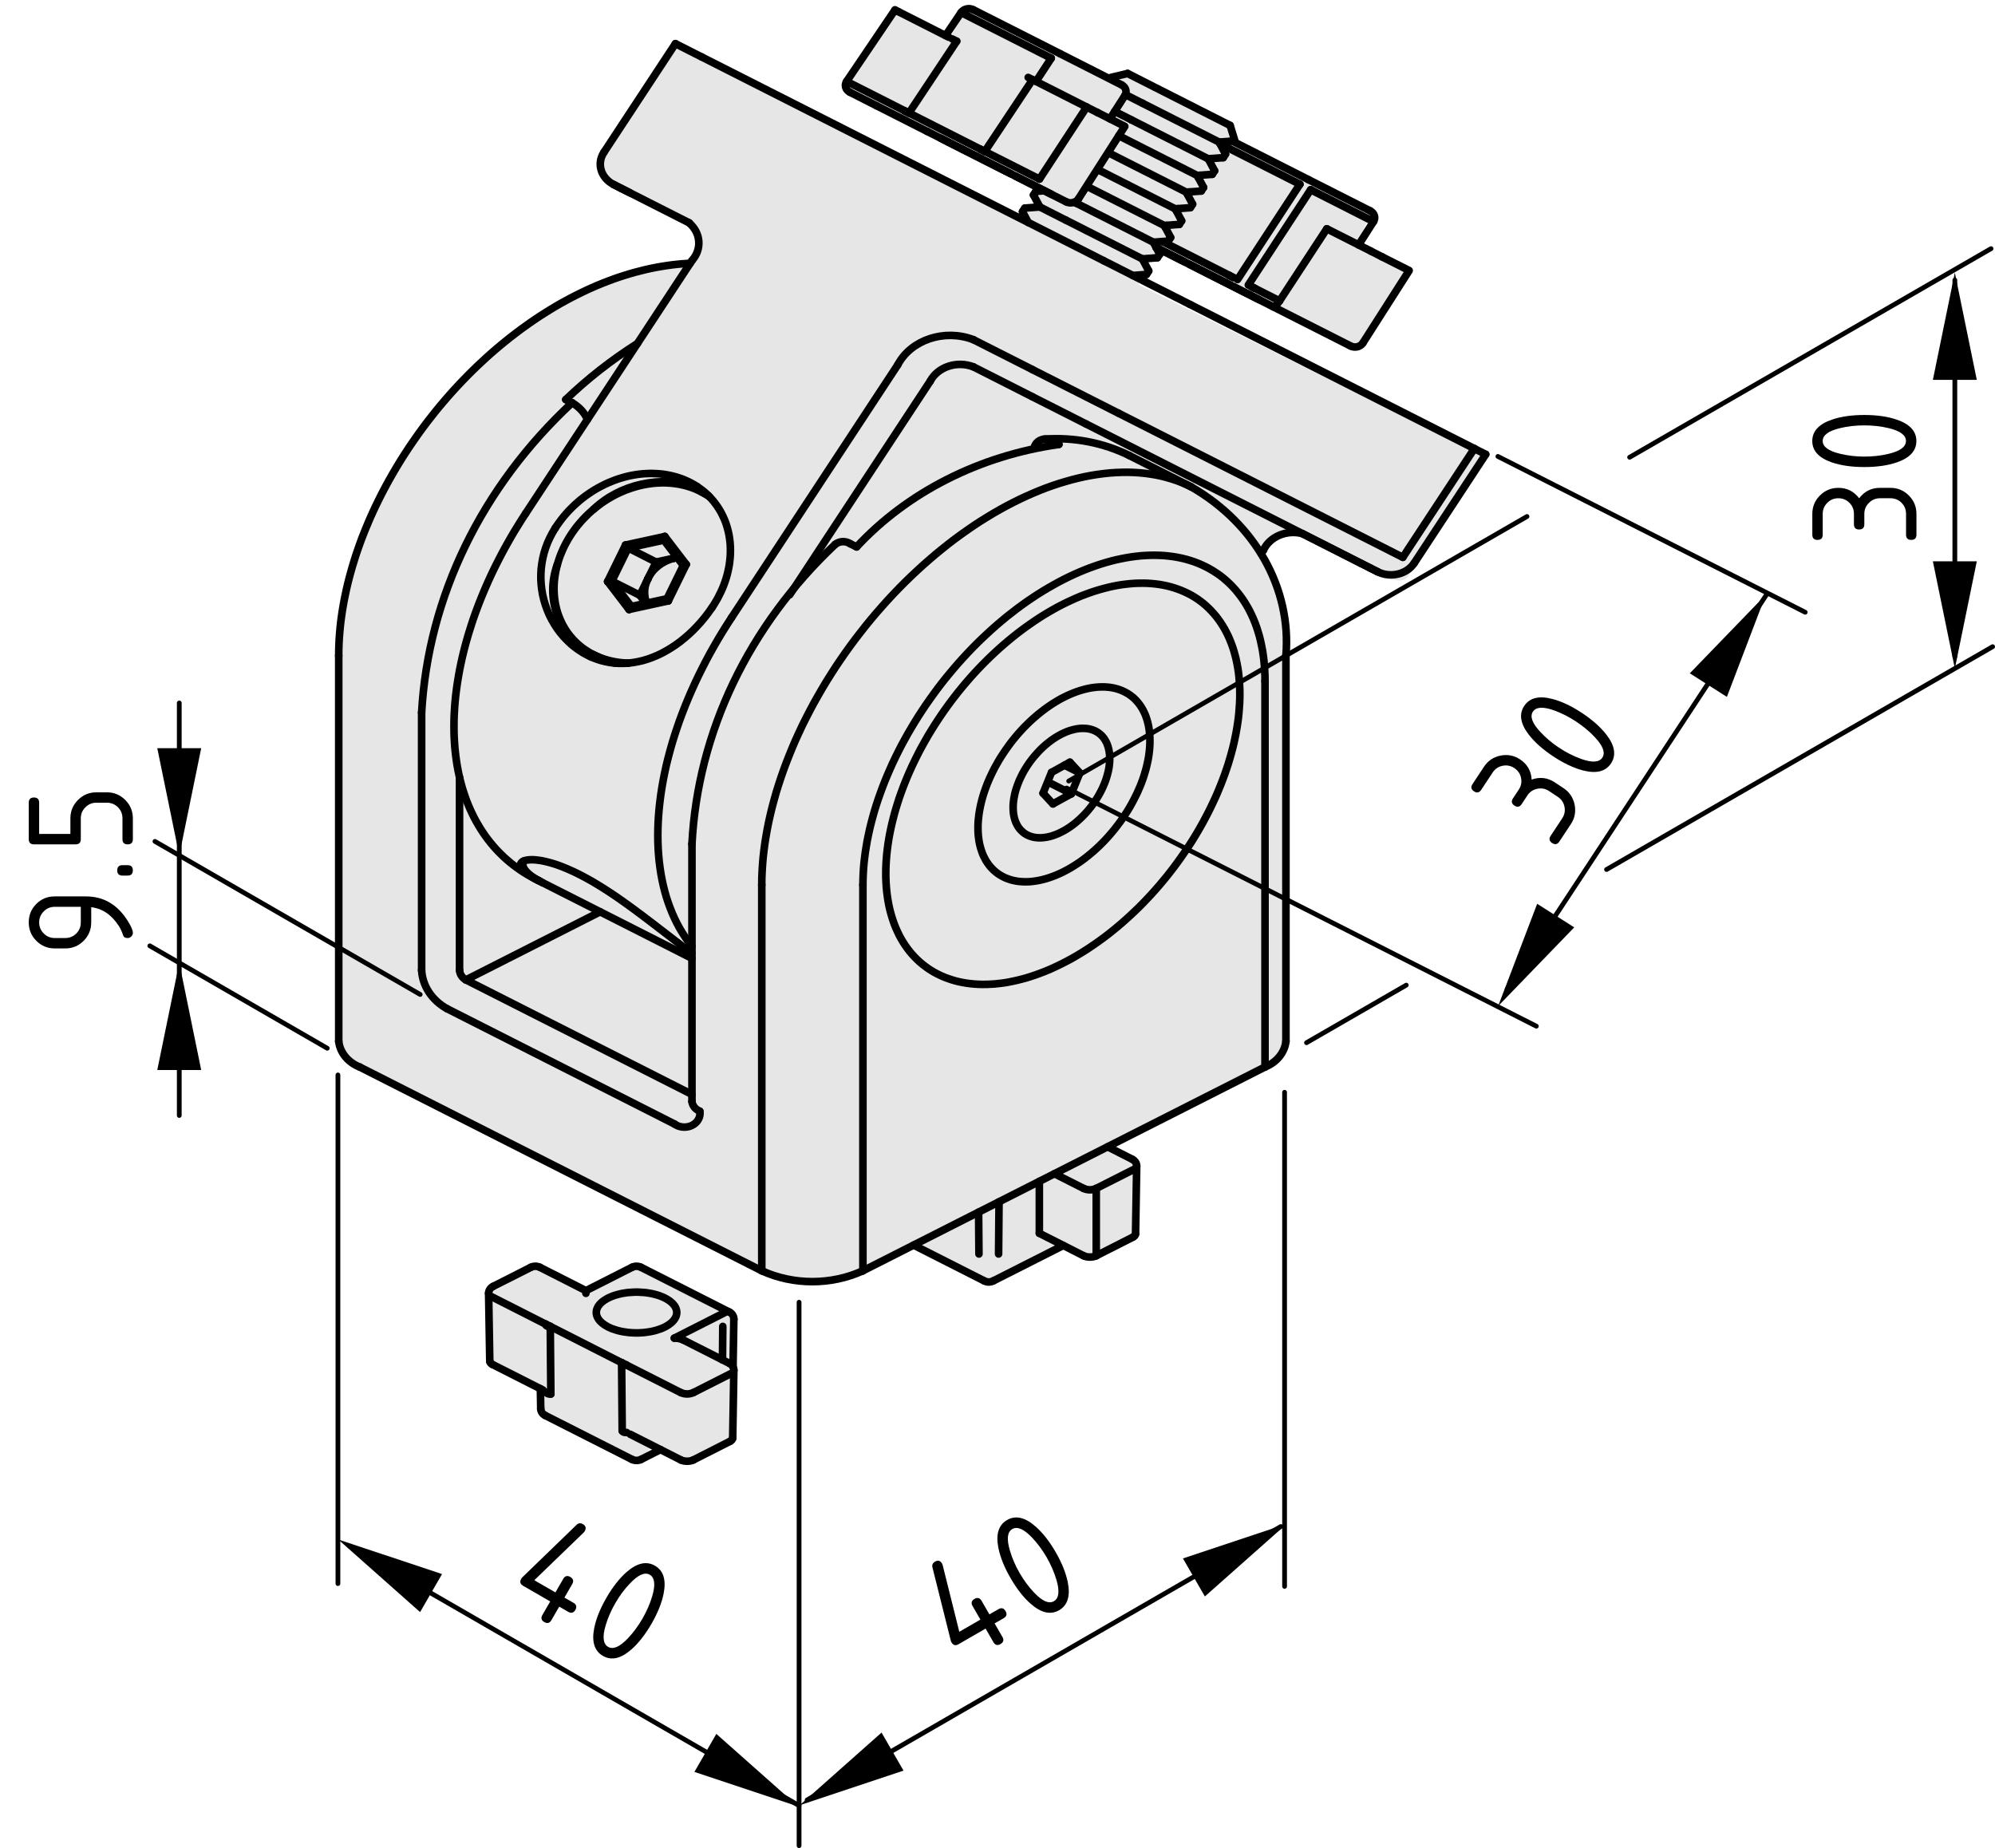 <?xml version="1.0" encoding="utf-8"?>
<!-- Generator: Adobe Illustrator 24.0.2, SVG Export Plug-In . SVG Version: 6.00 Build 0)  -->
<svg version="1.1" xmlns="http://www.w3.org/2000/svg" xmlns:xlink="http://www.w3.org/1999/xlink" x="0px" y="0px"
	 viewBox="0 0 104.976 97.252" style="enable-background:new 0 0 104.976 97.252;" xml:space="preserve">
<style type="text/css">
	.st0{fill-rule:evenodd;clip-rule:evenodd;fill:#E6E6E6;}
	.st1{fill:none;stroke:#000000;stroke-width:0.4;stroke-linecap:round;stroke-linejoin:round;stroke-miterlimit:500;}
	.st2{fill:none;stroke:#000000;stroke-width:0.25;stroke-linecap:round;stroke-linejoin:round;}
	.st3{fill:none;stroke:#000000;stroke-width:0.25;stroke-linecap:round;stroke-linejoin:round;stroke-miterlimit:500;}
</style>
<g id="Grauhinterlegung">
	<path class="st0" d="M36.706,12.318c-0.667-1-2.556-1.667-2.556-1.667l-2-0.889
		c0,0,0.001-0.111-0.444-0.667c-0.444-0.555,0.111-1.111,0.111-1.111l3.666-5.555
		l17.776,8.999l0.778-0.444l0.445-0.223l0.109-0.888L44.372,4.429L47.151,0.542
		l2.888,1.333l0.778-1.333l7.775,3.666l1-0.445l5.223,2.889l0.109,0.889
		l7.224,3.666l-0.778,1.667l2.554,1.444l-2.554,4l-10.221-5.222l-0.333,0.556
		l-0.558,0.11v0.667l-0.333,0.223v0.333l18.11,8.999l-3.778,5.666
		c0,0,0.111,1-0.776,0.889c-0.891-0.112-1.333-0.556-1.333-0.556l-4.224-2.11
		c0,0-0.555-0.111-1,0.444c-0.442,0.556-0.666,1-0.666,1s0.778,0.778,0.999,2
		c0.225,1.223,0.445,3.444,0.445,3.444L67.62,54.342c0,0,0.333,0.945-0.112,1.279
		c-0.442,0.333-0.999,0.721-0.999,0.721l-8.166,4.083l1.556,0.889L59.891,65.026
		l-2.383,1.203l-1.721-0.637l-3.861,2l-3.833-2.057l-2.472,1.25
		c0,0-1.751,0.693-3.056,0.666c-1.561-0.031-2.666-0.609-2.666-0.609
		L18.68,56.064c0,0-0.639-0.194-0.749-0.861
		c-0.112-0.667-0.112-2.445-0.112-2.445V42.538l-0.042-8.749
		c0,0,0.667-4.542,1.417-5.916c0.75-1.375,3.042-6.527,6.916-9.499
		c3.176-2.436,7.291-4.167,8.583-4.25c1.292-0.083,1.667-0.167,1.667-0.167
		s0.458-0.458,0.458-0.917S36.706,12.318,36.706,12.318z"/>
	<polygon class="st0" points="33.567,66.62 38.511,69.173 38.566,75.673 36.122,76.895 
		34.512,76.007 33.512,76.839 28.456,74.395 28.401,73.229 25.734,71.563 
		25.679,68.12 28.123,66.729 30.79,67.897 	"/>
</g>
<g id="Ebene_1">
	<line class="st1" x1="31.217" y1="34.445" x2="31.454" y2="34.565"/>
	<line class="st1" x1="37.099" y1="25.98" x2="36.865" y2="25.861"/>
	<line class="st1" x1="28.18" y1="46.26" x2="28.319" y2="46.33"/>
	<polyline class="st1" points="27.662,27.016 27.568,27.16 27.391,27.436 27.219,27.714 
		27.049,27.992 26.884,28.272 26.724,28.554 26.566,28.836 26.413,29.121 
		26.265,29.405 26.119,29.692 25.977,29.978 25.841,30.265 25.708,30.554 
		25.58,30.843 25.456,31.133 25.336,31.423 25.22,31.712 25.11,32.002 
		25.003,32.293 24.901,32.583 24.805,32.873 24.714,33.162 24.625,33.451 
		24.542,33.742 24.464,34.031 24.391,34.317 24.322,34.604 24.259,34.891 
		24.2,35.176 24.146,35.462 24.098,35.744 24.054,36.027 24.015,36.307 
		23.981,36.587 23.952,36.863 23.929,37.14 23.912,37.415 23.897,37.686 
		23.89,37.958 23.888,38.226 23.89,38.492 23.897,38.757 23.912,39.019 
		23.929,39.278 23.954,39.535 23.983,39.791 24.017,40.041 24.056,40.291 
		24.102,40.537 24.151,40.779 24.207,41.018 24.268,41.254 24.333,41.486 
		24.405,41.714 24.481,41.94 24.563,42.163 24.65,42.381 24.742,42.594 
		24.839,42.802 24.94,43.009 25.047,43.21 25.161,43.407 25.277,43.599 
		25.398,43.788 25.524,43.97 25.654,44.148 25.79,44.323 25.93,44.491 
		26.073,44.655 26.222,44.814 26.375,44.967 26.531,45.118 26.692,45.26 
		26.856,45.4 27.026,45.533 27.198,45.662 27.373,45.786 27.553,45.904 
		27.738,46.018 27.924,46.125 28.115,46.228 28.182,46.26 	"/>
	<line class="st1" x1="36.413" y1="13.709" x2="27.662" y2="27.016"/>
	<path class="st1" d="M36.413,13.709c0.537-0.603,0.466-1.465-0.165-1.991"/>
	<path class="st1" d="M31.775,8.02c-0.388,0.591-0.157,1.348,0.516,1.691"/>
	<line class="st1" x1="35.541" y1="2.297" x2="31.775" y2="8.02"/>
	<path class="st1" d="M72.488,30.088c0.679,0.339,1.536,0.137,1.926-0.455"/>
	<line class="st1" x1="74.414" y1="29.634" x2="78.177" y2="23.91"/>
	<path class="st1" d="M68.53,28.081c-0.836-0.217-1.723,0.162-2.048,0.871"/>
	<line class="st1" x1="66.362" y1="29.137" x2="66.482" y2="28.952"/>
	<path class="st1" d="M59.812,61.368c0.003-0.15-0.086-0.289-0.234-0.363"/>
	<line class="st1" x1="59.752" y1="64.938" x2="59.812" y2="61.368"/>
	<line class="st1" x1="59.578" y1="61.005" x2="58.284" y2="60.348"/>
	<path class="st1" d="M51.794,67.407c0.145,0.076,0.324,0.076,0.47,0"/>
	<line class="st1" x1="52.264" y1="67.407" x2="55.949" y2="65.542"/>
	<line class="st1" x1="48.074" y1="65.522" x2="51.794" y2="67.407"/>
	<path class="st1" d="M38.615,72.11c0.003-0.148-0.087-0.289-0.234-0.365"/>
	<line class="st1" x1="38.554" y1="75.682" x2="38.615" y2="72.11"/>
	<line class="st1" x1="38.38" y1="71.745" x2="35.955" y2="70.516"/>
	<line class="st1" x1="32.709" y1="71.731" x2="32.74" y2="75.29"/>
	<path class="st1" d="M38.615,69.415c0.003-0.152-0.087-0.293-0.234-0.367"/>
	<path class="st1" d="M33.259,76.803c0.146,0.07,0.325,0.07,0.47,0"/>
	<line class="st1" x1="38.572" y1="71.93" x2="38.615" y2="69.415"/>
	<line class="st1" x1="38.38" y1="69.048" x2="33.728" y2="66.69"/>
	<line class="st1" x1="28.688" y1="74.487" x2="33.259" y2="76.803"/>
	<line class="st1" x1="33.728" y1="76.803" x2="34.753" y2="76.284"/>
	<line class="st1" x1="30.831" y1="67.921" x2="28.406" y2="66.69"/>
	<line class="st1" x1="33.259" y1="66.69" x2="30.831" y2="67.921"/>
	<path class="st1" d="M25.946,67.698c-0.146,0.076-0.235,0.215-0.235,0.359"/>
	<line class="st1" x1="25.711" y1="68.065" x2="25.772" y2="71.635"/>
	<line class="st1" x1="27.935" y1="66.69" x2="25.946" y2="67.698"/>
	<line class="st1" x1="28.435" y1="73.081" x2="28.453" y2="74.135"/>
	<path class="st1" d="M33.728,66.69c-0.145-0.072-0.324-0.072-0.47,0"/>
	<path class="st1" d="M28.406,66.69c-0.146-0.072-0.325-0.072-0.471,0"/>
	<path class="st1" d="M28.453,74.135c0.001,0.145,0.091,0.277,0.235,0.352"/>
	<line class="st1" x1="56.748" y1="10.464" x2="59.186" y2="6.651"/>
	<path class="st1" d="M56.101,10.62c0.227,0.115,0.514,0.046,0.644-0.15"/>
	<line class="st1" x1="50.573" y1="0.659" x2="49.755" y2="1.87"/>
	<path class="st1" d="M51.213,0.513c-0.221-0.115-0.508-0.049-0.641,0.146"/>
	<line class="st1" x1="58.406" y1="6.255" x2="59.192" y2="5.027"/>
	<path class="st1" d="M59.192,5.027c0.125-0.198,0.047-0.447-0.174-0.559"/>
	<line class="st1" x1="47.094" y1="0.523" x2="44.551" y2="4.282"/>
	<path class="st1" d="M44.551,4.282c-0.134,0.197-0.059,0.451,0.164,0.565
		c0.002,0.002,0.003,0.002,0.006,0.004"/>
	<line class="st1" x1="71.713" y1="18.051" x2="74.149" y2="14.237"/>
	<path class="st1" d="M71.066,18.207c0.224,0.115,0.512,0.047,0.645-0.151"/>
	<line class="st1" x1="71.489" y1="12.888" x2="72.274" y2="11.659"/>
	<path class="st1" d="M72.274,11.659c0.128-0.197,0.05-0.447-0.174-0.56"/>
	<polyline class="st1" points="27.535,45.322 27.521,45.368 27.512,45.42 27.509,45.471 
		27.514,45.523 27.525,45.574 27.54,45.625 27.564,45.679 27.595,45.735 
		27.633,45.789 27.681,45.846 27.735,45.907 27.798,45.966 27.867,46.026 
		27.941,46.084 28.023,46.143 28.109,46.2 28.203,46.258 28.299,46.315 
		28.37,46.353 	"/>
	<line class="st1" x1="28.545" y1="46.447" x2="36.411" y2="50.432"/>
	<line class="st1" x1="53.804" y1="11.137" x2="54.107" y2="11.708"/>
	<line class="st1" x1="59.612" y1="14.498" x2="60.325" y2="14.441"/>
	<line class="st1" x1="60.325" y1="14.441" x2="60.445" y2="14.256"/>
	<line class="st1" x1="53.927" y1="10.951" x2="53.804" y2="11.137"/>
	<line class="st1" x1="60.445" y1="14.256" x2="60.11" y2="13.625"/>
	<line class="st1" x1="54.717" y1="10.891" x2="53.927" y2="10.951"/>
	<line class="st1" x1="54.382" y1="10.26" x2="54.717" y2="10.891"/>
	<line class="st1" x1="60.11" y1="13.625" x2="60.9" y2="13.563"/>
	<line class="st1" x1="60.9" y1="13.563" x2="61.025" y2="13.377"/>
	<line class="st1" x1="54.505" y1="10.073" x2="54.382" y2="10.26"/>
	<line class="st1" x1="61.025" y1="13.377" x2="60.688" y2="12.747"/>
	<line class="st1" x1="54.955" y1="10.038" x2="54.505" y2="10.073"/>
	<line class="st1" x1="60.688" y1="12.747" x2="61.48" y2="12.686"/>
	<line class="st1" x1="61.48" y1="12.686" x2="61.599" y2="12.499"/>
	<line class="st1" x1="61.599" y1="12.499" x2="61.266" y2="11.868"/>
	<line class="st1" x1="61.266" y1="11.868" x2="62.056" y2="11.808"/>
	<line class="st1" x1="62.056" y1="11.808" x2="62.177" y2="11.622"/>
	<line class="st1" x1="62.177" y1="11.622" x2="61.844" y2="10.99"/>
	<line class="st1" x1="61.844" y1="10.99" x2="62.634" y2="10.93"/>
	<line class="st1" x1="62.634" y1="10.93" x2="62.755" y2="10.744"/>
	<line class="st1" x1="62.755" y1="10.744" x2="62.421" y2="10.113"/>
	<line class="st1" x1="62.421" y1="10.113" x2="63.21" y2="10.053"/>
	<line class="st1" x1="63.21" y1="10.053" x2="63.333" y2="9.865"/>
	<line class="st1" x1="63.333" y1="9.865" x2="62.997" y2="9.235"/>
	<line class="st1" x1="62.997" y1="9.235" x2="63.788" y2="9.173"/>
	<line class="st1" x1="63.788" y1="9.173" x2="63.912" y2="8.987"/>
	<line class="st1" x1="63.912" y1="8.987" x2="63.577" y2="8.356"/>
	<line class="st1" x1="63.577" y1="8.356" x2="64.366" y2="8.297"/>
	<line class="st1" x1="64.366" y1="8.297" x2="64.486" y2="8.11"/>
	<line class="st1" x1="64.486" y1="8.11" x2="64.151" y2="7.478"/>
	<line class="st1" x1="64.151" y1="7.478" x2="64.942" y2="7.418"/>
	<line class="st1" x1="64.97" y1="7.381" x2="64.729" y2="6.6"/>
	<line class="st1" x1="59.336" y1="3.866" x2="58.449" y2="4.077"/>
	<path class="st1" d="M67.665,34.498c0.295-3.534-1.612-6.929-4.981-8.875"/>
	<line class="st1" x1="62.684" y1="25.623" x2="59.424" y2="23.971"/>
	<path class="st1" d="M43.944,28.651c-4.561,4.304-7.23,9.888-7.533,15.762"/>
	<line class="st1" x1="36.411" y1="44.413" x2="36.411" y2="57.969"/>
	<polyline class="st1" points="36.317,13.855 36.175,13.864 35.904,13.883 35.632,13.908 
		35.36,13.939 35.084,13.977 34.809,14.02 34.532,14.069 34.252,14.125 
		33.975,14.186 33.695,14.256 33.414,14.328 33.132,14.408 32.851,14.494 
		32.568,14.586 32.288,14.683 32.006,14.788 31.724,14.897 31.442,15.013 
		31.163,15.133 30.882,15.26 30.604,15.393 30.327,15.529 30.049,15.671 
		29.772,15.819 29.498,15.971 29.225,16.128 28.954,16.292 28.684,16.46 
		28.416,16.63 28.15,16.808 27.885,16.989 27.623,17.176 27.363,17.364 
		27.104,17.56 26.848,17.757 26.594,17.96 26.343,18.165 26.094,18.375 
		25.847,18.589 25.603,18.807 25.363,19.029 25.124,19.252 24.887,19.482 
		24.654,19.712 24.425,19.948 24.196,20.186 23.972,20.426 23.75,20.67 
		23.532,20.918 23.317,21.168 23.105,21.42 22.896,21.676 22.692,21.934 
		22.489,22.194 22.291,22.456 22.097,22.721 21.906,22.989 21.718,23.259 
		21.533,23.53 21.353,23.804 21.176,24.079 21.004,24.356 20.835,24.636 
		20.671,24.916 20.51,25.197 20.353,25.481 20.201,25.766 20.053,26.051 
		19.91,26.338 19.769,26.627 19.634,26.915 19.503,27.205 19.376,27.498 
		19.255,27.789 19.137,28.081 19.023,28.373 18.916,28.667 18.813,28.96 
		18.714,29.254 18.622,29.55 18.532,29.844 18.449,30.139 18.37,30.432 
		18.296,30.726 18.227,31.021 18.165,31.315 18.106,31.608 18.053,31.901 
		18.005,32.193 17.963,32.484 17.925,32.776 17.895,33.064 17.87,33.353 
		17.849,33.641 17.835,33.926 17.826,34.211 17.824,34.498 	"/>
	<path class="st1" d="M59.426,23.971c-1.365-0.675-2.931-0.976-4.493-0.861"/>
	<line class="st1" x1="67.665" y1="54.801" x2="67.665" y2="34.498"/>
	<line class="st1" x1="17.824" y1="34.498" x2="17.824" y2="54.801"/>
	<polyline class="st1" points="37.333,26.142 37.283,26.107 37.145,26.017 37.003,25.935 
		36.857,25.857 36.707,25.787 36.555,25.719 36.397,25.66 36.237,25.607 
		36.075,25.559 35.909,25.519 35.74,25.484 35.571,25.457 35.397,25.434 
		35.223,25.42 35.047,25.41 34.87,25.406 34.69,25.412 34.512,25.422 
		34.331,25.439 34.15,25.463 33.971,25.492 33.79,25.529 33.609,25.572 
		33.43,25.62 33.251,25.675 33.074,25.738 32.896,25.802 32.722,25.877 
		32.549,25.955 32.378,26.038 32.209,26.129 32.042,26.226 31.878,26.328 
		31.718,26.433 31.561,26.545 31.408,26.66 31.256,26.781 31.11,26.908 
		30.967,27.038 30.83,27.173 30.695,27.311 30.565,27.453 30.441,27.6 
		30.32,27.749 30.206,27.903 30.097,28.057 29.993,28.217 29.894,28.379 
		29.802,28.543 29.715,28.708 29.634,28.875 29.559,29.047 29.489,29.216 
		29.427,29.389 29.37,29.564 29.32,29.738 29.276,29.912 29.239,30.088 
		29.208,30.264 29.184,30.437 29.167,30.613 29.156,30.788 29.152,30.96 
		29.155,31.133 29.164,31.303 29.18,31.472 29.202,31.639 29.231,31.805 
		29.268,31.969 29.31,32.13 29.358,32.289 29.414,32.443 29.476,32.596 
		29.543,32.744 29.616,32.89 29.697,33.03 29.782,33.169 29.873,33.301 
		29.971,33.432 30.074,33.554 30.182,33.676 30.296,33.79 30.415,33.901 
		30.539,34.005 30.666,34.106 30.8,34.199 30.938,34.289 31.079,34.372 
		31.225,34.449 31.374,34.52 31.528,34.586 31.685,34.645 31.844,34.699 
		32.007,34.746 32.173,34.787 32.341,34.821 32.513,34.85 32.685,34.872 
		32.859,34.887 33.035,34.897 33.074,34.897 	"/>
	<line class="st1" x1="36.108" y1="29.702" x2="35.166" y2="31.622"/>
	<line class="st1" x1="34.982" y1="28.232" x2="36.108" y2="29.702"/>
	<line class="st1" x1="32.915" y1="28.682" x2="34.982" y2="28.232"/>
	<line class="st1" x1="31.974" y1="30.603" x2="32.915" y2="28.682"/>
	<line class="st1" x1="33.1" y1="32.074" x2="31.974" y2="30.603"/>
	<line class="st1" x1="35.166" y1="31.622" x2="33.1" y2="32.074"/>
	<polyline class="st1" points="37.251,26.062 37.238,26.055 37.099,25.98 	"/>
	<path class="st1" d="M31.454,34.565c0.284,0.144,0.59,0.255,0.909,0.332"/>
	<line class="st1" x1="35.166" y1="31.622" x2="35.1" y2="31.507"/>
	<line class="st1" x1="35.1" y1="31.507" x2="35.955" y2="29.759"/>
	<line class="st1" x1="36.108" y1="29.702" x2="35.955" y2="29.759"/>
	<line class="st1" x1="33.1" y1="32.074" x2="33.22" y2="31.916"/>
	<line class="st1" x1="33.22" y1="31.916" x2="35.1" y2="31.507"/>
	<line class="st1" x1="35.955" y1="29.759" x2="34.932" y2="28.425"/>
	<line class="st1" x1="34.932" y1="28.425" x2="34.982" y2="28.232"/>
	<line class="st1" x1="32.196" y1="30.581" x2="33.22" y2="31.916"/>
	<line class="st1" x1="32.196" y1="30.581" x2="31.974" y2="30.603"/>
	<line class="st1" x1="33.668" y1="31.325" x2="33.99" y2="31.749"/>
	<line class="st1" x1="33.668" y1="31.325" x2="32.196" y2="30.581"/>
	<line class="st1" x1="34.932" y1="28.425" x2="33.052" y2="28.835"/>
	<line class="st1" x1="33.052" y1="28.835" x2="32.915" y2="28.682"/>
	<line class="st1" x1="35.632" y1="29.339" x2="35.463" y2="29.374"/>
	<line class="st1" x1="35.463" y1="29.374" x2="34.523" y2="29.581"/>
	<line class="st1" x1="34.523" y1="29.581" x2="33.052" y2="28.835"/>
	<line class="st1" x1="33.052" y1="28.835" x2="32.196" y2="30.581"/>
	<line class="st1" x1="34.523" y1="29.581" x2="34.096" y2="30.453"/>
	<line class="st1" x1="34.096" y1="30.453" x2="33.668" y2="31.325"/>
	<path class="st1" d="M34.096,30.453c-0.212,0.405-0.236,0.867-0.066,1.288"/>
	<path class="st1" d="M35.463,29.374c-0.62,0.158-1.125,0.555-1.367,1.079"/>
	<polyline class="st1" points="35.638,29.345 35.569,29.354 35.463,29.374 	"/>
	<polyline class="st1" points="57.151,22.312 57.079,22.276 57.002,22.237 56.921,22.196 
		56.835,22.151 56.745,22.105 56.648,22.057 56.549,22.008 56.448,21.954 
		56.339,21.9 56.232,21.845 56.121,21.789 56.006,21.731 55.89,21.673 
		55.773,21.613 55.656,21.553 55.538,21.493 55.419,21.434 55.3,21.373 
		55.183,21.315 55.066,21.255 54.952,21.196 54.838,21.14 54.726,21.084 
		54.617,21.027 54.513,20.975 54.41,20.923 54.311,20.872 	"/>
	<polyline class="st1" points="58.075,13.719 58.2,13.783 58.328,13.847 58.46,13.913 
		58.596,13.982 58.734,14.051 58.874,14.123 59.018,14.197 59.164,14.27 
		59.309,14.344 59.457,14.42 59.609,14.496 59.757,14.571 59.91,14.649 
		60.061,14.723 60.207,14.8 60.36,14.877 60.507,14.952 60.654,15.026 
		60.802,15.1 60.946,15.174 61.089,15.245 61.23,15.318 61.368,15.387 
		61.499,15.453 61.632,15.521 61.757,15.586 61.883,15.649 62,15.707 
		62.119,15.766 62.226,15.822 62.331,15.878 62.433,15.926 62.529,15.977 
		62.618,16.021 	"/>
	<polyline class="st1" points="71.625,29.651 71.718,29.698 71.811,29.745 71.895,29.786 
		71.975,29.828 72.053,29.867 72.123,29.904 72.187,29.936 72.246,29.965 
		72.297,29.992 72.344,30.016 72.385,30.034 72.417,30.052 72.446,30.065 
		72.464,30.075 72.479,30.082 72.485,30.086 72.485,30.086 	"/>
	<path class="st1" d="M72.485,30.086c-0.125-0.064-0.25-0.127-0.373-0.189"/>
	<line class="st1" x1="68.53" y1="28.081" x2="71.625" y2="29.651"/>
	<polyline class="st1" points="37.46,31.982 37.566,31.819 37.665,31.654 37.762,31.488 
		37.849,31.316 37.933,31.147 38.011,30.975 38.082,30.8 38.145,30.625 
		38.205,30.447 38.256,30.27 38.301,30.09 38.34,29.912 38.373,29.733 
		38.397,29.553 38.417,29.376 38.429,29.198 38.434,29.021 38.433,28.844 
		38.425,28.671 38.41,28.496 38.388,28.326 38.361,28.156 38.326,27.99 
		38.284,27.824 38.237,27.663 38.184,27.503 38.123,27.347 38.055,27.194 
		37.982,27.045 37.904,26.9 37.818,26.758 37.727,26.62 37.629,26.488 
		37.527,26.356 37.419,26.234 37.305,26.113 37.186,25.998 37.064,25.889 
		36.934,25.784 36.8,25.687 36.663,25.592 36.521,25.504 36.374,25.422 
		36.223,25.345 36.069,25.276 35.912,25.21 35.75,25.153 35.586,25.101 
		35.419,25.056 35.249,25.017 35.076,24.984 34.902,24.956 34.725,24.937 
		34.547,24.924 34.367,24.917 34.185,24.916 34.002,24.923 33.82,24.934 
		33.635,24.954 33.451,24.979 33.267,25.011 33.082,25.049 32.9,25.094 
		32.716,25.146 32.533,25.202 32.352,25.266 32.173,25.337 31.995,25.41 
		31.818,25.492 31.644,25.58 31.471,25.672 31.302,25.77 31.136,25.873 
		30.973,25.982 30.812,26.095 30.656,26.215 30.501,26.338 30.353,26.468 
		30.207,26.599 30.066,26.738 29.93,26.877 29.797,27.023 29.67,27.171 
		29.547,27.324 29.43,27.481 29.317,27.639 29.211,27.8 	"/>
	<line class="st1" x1="58.075" y1="13.719" x2="36.918" y2="2.995"/>
	<line class="st1" x1="77.579" y1="23.606" x2="62.618" y2="16.021"/>
	<line class="st1" x1="28.318" y1="46.33" x2="28.44" y2="46.39"/>
	<polyline class="st1" points="36.411,50.166 36.329,50.107 36.135,49.962 35.938,49.816 
		35.736,49.663 35.533,49.508 35.322,49.346 35.108,49.182 34.891,49.014 
		34.672,48.846 34.45,48.675 34.226,48.504 33.998,48.33 33.769,48.157 
		33.567,48.008 33.365,47.856 33.162,47.709 32.958,47.562 32.667,47.354 
		32.376,47.153 32.083,46.957 31.79,46.768 31.581,46.637 31.374,46.511 
		31.169,46.388 30.963,46.272 30.759,46.161 30.557,46.054 30.356,45.953 
		30.159,45.859 29.97,45.774 29.788,45.695 29.606,45.621 29.431,45.554 
		29.26,45.494 29.094,45.441 28.931,45.394 28.774,45.354 28.629,45.32 
		28.489,45.291 28.357,45.272 28.229,45.256 28.109,45.246 27.998,45.242 
		27.894,45.244 27.8,45.251 27.712,45.265 27.633,45.283 27.564,45.307 
		27.505,45.336 27.459,45.371 27.424,45.408 27.4,45.453 27.388,45.501 
		27.388,45.541 27.396,45.586 27.419,45.646 27.457,45.711 27.509,45.777 
		27.577,45.849 27.661,45.922 27.759,45.998 27.874,46.077 28.006,46.16 
		28.154,46.244 28.318,46.33 	"/>
	<polyline class="st1" points="29.211,27.8 29.065,28.046 28.934,28.297 28.817,28.552 
		28.715,28.823 28.63,29.095 28.562,29.372 28.513,29.645 28.478,29.915 
		28.461,30.188 28.459,30.467 28.475,30.745 28.506,31.02 28.552,31.294 
		28.616,31.561 28.694,31.824 28.788,32.09 28.898,32.349 29.023,32.598 
		29.16,32.836 29.311,33.07 29.474,33.289 29.653,33.504 29.847,33.705 
		30.049,33.897 30.251,34.062 30.458,34.211 30.674,34.35 30.903,34.476 
		31.14,34.589 31.382,34.682 31.613,34.758 31.847,34.817 32.083,34.863 
		32.329,34.893 32.577,34.91 32.827,34.91 33.074,34.894 33.32,34.865 
		33.567,34.821 33.821,34.763 34.072,34.688 34.322,34.598 34.572,34.495 
		34.821,34.377 35.065,34.244 35.315,34.094 35.56,33.933 35.799,33.758 
		36.026,33.574 36.248,33.382 36.464,33.178 36.678,32.958 36.886,32.728 
		37.085,32.49 37.277,32.239 37.46,31.982 	"/>
	<path class="st1" d="M29.328,29.703c-0.653,1.781,0.049,3.73,1.751,4.855"/>
	<path class="st1" d="M36.685,25.607c-1.919-0.602-4.064-0.135-5.442,1.187"/>
	<line class="st1" x1="32.667" y1="9.903" x2="36.272" y2="11.73"/>
	<polyline class="st1" points="33.153,10.149 33.06,10.1 32.97,10.054 32.883,10.011 
		32.803,9.971 32.726,9.932 32.656,9.897 32.591,9.864 32.532,9.834 32.48,9.807 
		32.434,9.784 32.394,9.764 32.359,9.747 32.333,9.734 32.312,9.723 32.3,9.717 
		32.294,9.712 32.292,9.712 	"/>
	<path class="st1" d="M32.294,9.712c0.124,0.064,0.249,0.127,0.373,0.19"/>
	<polyline class="st1" points="35.541,2.297 35.542,2.297 35.55,2.302 35.564,2.309 
		35.588,2.321 35.616,2.335 35.651,2.353 35.694,2.375 35.743,2.399 35.799,2.428 
		35.861,2.46 35.929,2.494 36.003,2.531 36.084,2.572 36.17,2.616 36.261,2.663 
		36.358,2.712 36.46,2.763 36.567,2.818 36.68,2.874 36.796,2.934 36.918,2.995 	"/>
	<polyline class="st1" points="77.579,23.606 77.662,23.649 77.741,23.688 77.813,23.726 
		77.879,23.759 77.938,23.788 77.993,23.816 78.04,23.84 78.079,23.86 
		78.112,23.878 78.138,23.891 78.158,23.899 78.172,23.905 78.174,23.91 
		78.177,23.91 	"/>
	<polyline class="st1" points="58.106,41.254 58.16,41.121 58.206,40.985 58.247,40.853 
		58.284,40.719 58.316,40.588 58.343,40.459 58.364,40.33 58.378,40.203 
		58.389,40.078 58.393,39.956 58.391,39.836 58.386,39.72 58.373,39.607 
		58.355,39.498 58.332,39.392 58.304,39.289 58.27,39.193 58.233,39.098 
		58.187,39.01 58.137,38.925 58.084,38.845 58.026,38.773 57.961,38.702 
		57.893,38.64 57.82,38.581 57.743,38.53 57.663,38.484 57.579,38.443 
		57.489,38.409 57.398,38.38 57.301,38.358 57.203,38.342 57.102,38.333 
		56.997,38.329 56.89,38.33 56.781,38.339 56.67,38.354 56.558,38.377 
		56.443,38.404 56.328,38.436 56.21,38.475 56.093,38.521 55.976,38.572 
		55.857,38.628 55.738,38.692 55.621,38.76 55.503,38.832 55.386,38.91 
		55.271,38.995 55.156,39.084 55.042,39.175 54.932,39.273 54.822,39.373 
		54.714,39.48 54.612,39.589 54.51,39.702 54.41,39.816 54.315,39.935 
		54.222,40.056 54.132,40.181 54.048,40.307 53.967,40.435 53.888,40.565 
		53.815,40.697 53.748,40.83 53.684,40.963 53.623,41.096 53.571,41.231 
		53.521,41.365 53.475,41.498 53.436,41.631 53.401,41.764 53.375,41.893 
		53.35,42.024 53.331,42.153 53.319,42.276 53.311,42.401 53.311,42.521 
		53.315,42.638 53.323,42.755 53.338,42.866 53.358,42.974 53.384,43.077 
		53.415,43.178 53.451,43.274 53.494,43.363 53.54,43.452 53.591,43.534 
		53.647,43.609 53.708,43.679 53.776,43.746 53.845,43.808 53.919,43.863 
		53.998,43.913 54.081,43.954 54.167,43.992 54.26,44.023 54.354,44.05 
		54.451,44.069 54.55,44.081 54.654,44.089 54.76,44.089 54.867,44.083 
		54.976,44.07 55.088,44.054 55.203,44.029 55.318,43.999 55.435,43.962 
		55.55,43.919 55.669,43.871 55.788,43.816 55.905,43.757 56.023,43.693 
		56.14,43.622 56.257,43.547 56.374,43.465 56.49,43.38 56.604,43.289 
		56.716,43.194 56.826,43.094 56.933,42.992 57.04,42.884 57.143,42.774 
		57.245,42.659 57.34,42.541 57.436,42.421 57.526,42.298 57.614,42.173 
		57.696,42.046 57.776,41.917 57.851,41.786 57.921,41.655 57.988,41.522 
		58.05,41.388 58.106,41.254 	"/>
	<line class="st1" x1="56.819" y1="40.675" x2="56.373" y2="41.772"/>
	<line class="st1" x1="56.298" y1="40.111" x2="56.819" y2="40.675"/>
	<line class="st1" x1="55.331" y1="40.646" x2="56.298" y2="40.111"/>
	<line class="st1" x1="54.885" y1="41.742" x2="55.331" y2="40.646"/>
	<line class="st1" x1="55.405" y1="42.305" x2="54.885" y2="41.742"/>
	<line class="st1" x1="56.373" y1="41.772" x2="55.405" y2="42.305"/>
	<line class="st1" x1="56.015" y1="40.268" x2="56.819" y2="40.675"/>
	<line class="st1" x1="55.174" y1="41.166" x2="56.373" y2="41.772"/>
	<path class="st1" d="M57.018,66.083c0.185,0.092,0.482,0.092,0.666,0"/>
	<line class="st1" x1="52.569" y1="63.245" x2="52.545" y2="65.989"/>
	<line class="st1" x1="54.69" y1="62.167" x2="54.69" y2="64.901"/>
	<line class="st1" x1="54.69" y1="64.901" x2="57.018" y2="66.083"/>
	<line class="st1" x1="51.512" y1="65.989" x2="51.494" y2="63.788"/>
	<line class="st1" x1="57.684" y1="66.083" x2="59.613" y2="65.104"/>
	<path class="st1" d="M59.613,65.104c0.087-0.043,0.137-0.104,0.14-0.166"/>
	<line class="st1" x1="32.946" y1="71.825" x2="32.716" y2="71.706"/>
	<line class="st1" x1="28.955" y1="69.801" x2="28.724" y2="69.682"/>
	<path class="st1" d="M35.823,76.827c0.184,0.092,0.481,0.092,0.665,0"/>
	<polyline class="st1" points="34.99,69.829 35.079,69.78 35.16,69.731 35.235,69.676 
		35.305,69.624 35.368,69.567 35.424,69.509 35.473,69.448 35.515,69.387 
		35.549,69.325 35.576,69.262 35.594,69.198 35.607,69.134 35.611,69.069 
		35.607,69.005 35.594,68.94 35.576,68.876 35.549,68.813 35.515,68.747 
		35.473,68.688 35.424,68.628 35.368,68.569 35.305,68.514 35.235,68.46 
		35.16,68.409 35.079,68.358 34.99,68.311 34.898,68.266 34.799,68.225 
		34.697,68.186 34.589,68.151 34.477,68.12 34.363,68.091 34.244,68.065 
		34.123,68.046 34,68.026 33.875,68.014 33.749,68.007 33.622,67.999 
		33.494,67.995 33.365,67.999 33.239,68.007 33.113,68.014 32.986,68.026 
		32.864,68.046 32.743,68.065 32.624,68.091 32.51,68.12 32.399,68.151 
		32.291,68.186 32.187,68.225 32.091,68.266 31.996,68.311 31.91,68.358 
		31.828,68.409 31.752,68.46 31.682,68.514 31.62,68.569 31.563,68.628 
		31.514,68.688 31.472,68.747 31.438,68.813 31.412,68.876 31.392,68.94 
		31.381,69.005 31.376,69.069 31.381,69.134 31.392,69.198 31.412,69.262 
		31.438,69.325 31.472,69.387 31.514,69.448 31.563,69.509 31.62,69.567 
		31.682,69.624 31.752,69.676 31.828,69.731 31.91,69.78 31.996,69.829 
		32.091,69.872 32.187,69.915 32.291,69.95 32.399,69.987 32.51,70.02 
		32.624,70.048 32.743,70.073 32.864,70.093 32.986,70.11 33.113,70.126 
		33.239,70.134 33.365,70.141 33.494,70.143 33.622,70.141 33.749,70.134 
		33.875,70.126 34,70.11 34.123,70.093 34.244,70.073 34.363,70.048 
		34.477,70.02 34.589,69.987 34.697,69.95 34.799,69.915 34.898,69.872 
		34.99,69.829 	"/>
	<line class="st1" x1="38.415" y1="75.848" x2="36.487" y2="76.827"/>
	<line class="st1" x1="28.57" y1="73.149" x2="25.909" y2="71.801"/>
	<line class="st1" x1="28.985" y1="73.36" x2="28.955" y2="69.801"/>
	<line class="st1" x1="35.823" y1="76.827" x2="33.161" y2="75.477"/>
	<path class="st1" d="M38.415,75.848c0.087-0.045,0.137-0.105,0.139-0.166"/>
	<path class="st1" d="M35.955,70.516c-0.125-0.062-0.294-0.098-0.472-0.098"/>
	<line class="st1" x1="38.033" y1="69.801" x2="38.017" y2="71.563"/>
	<polyline class="st1" points="32.946,71.825 32.907,71.829 32.868,71.825 32.83,71.821 
		32.795,71.813 32.765,71.8 32.74,71.784 32.722,71.766 32.712,71.747 
		32.709,71.727 32.716,71.706 	"/>
	<path class="st1" d="M32.74,75.29c0,0.053,0.086,0.096,0.19,0.096
		c0.017,0,0.033,0,0.047-0.002"/>
	<polyline class="st1" points="28.955,69.801 28.916,69.803 28.876,69.801 28.838,69.798 
		28.803,69.79 28.772,69.778 28.748,69.759 28.73,69.743 28.72,69.723 
		28.718,69.704 28.724,69.682 	"/>
	<path class="st1" d="M28.749,73.266c0,0.055,0.084,0.096,0.189,0.096
		c0.016,0,0.032,0,0.048-0.002"/>
	<polyline class="st1" points="30.831,67.921 30.831,67.925 30.831,67.932 30.831,67.946 
		30.831,67.968 30.831,67.993 30.831,68.026 30.831,68.061 	"/>
	<path class="st1" d="M25.772,71.635c0.001,0.061,0.05,0.121,0.137,0.166"/>
	<path class="st1" d="M57.747,5.92c-0.13-0.065-0.384-0.194-0.567-0.286"/>
	<line class="st1" x1="47.595" y1="5.832" x2="47.826" y2="5.949"/>
	<line class="st1" x1="51.588" y1="7.855" x2="51.819" y2="7.971"/>
	<line class="st1" x1="51.821" y1="7.969" x2="54.334" y2="4.192"/>
	<line class="st1" x1="47.829" y1="5.947" x2="50.341" y2="2.169"/>
	<line class="st1" x1="47.266" y1="0.61" x2="49.927" y2="1.959"/>
	<line class="st1" x1="54.517" y1="4.284" x2="57.179" y2="5.634"/>
	<line class="st1" x1="59.112" y1="6.612" x2="57.747" y2="5.92"/>
	<polyline class="st1" points="49.856,7.454 49.919,7.488 49.993,7.524 50.071,7.563 
		50.152,7.604 50.238,7.648 50.329,7.694 50.421,7.74 50.518,7.79 50.619,7.841 
		50.721,7.892 50.826,7.946 50.932,8 51.041,8.055 51.151,8.112 51.263,8.168 
		51.373,8.224 51.482,8.28 51.594,8.336 51.704,8.391 51.81,8.446 51.916,8.498 
		52.021,8.551 52.123,8.603 52.223,8.655 52.318,8.702 52.411,8.75 52.5,8.794 
		52.583,8.838 52.663,8.878 52.737,8.916 52.807,8.951 52.873,8.984 52.931,9.012 
		52.985,9.04 53.033,9.065 53.075,9.087 53.11,9.104 53.137,9.117 53.159,9.128 
		53.174,9.136 53.182,9.141 53.185,9.143 53.181,9.139 53.169,9.134 53.151,9.126 
		53.125,9.112 53.096,9.096 53.059,9.078 53.016,9.055 52.965,9.03 52.911,9.004 
		52.848,8.972 52.783,8.938 52.709,8.902 52.633,8.863 52.552,8.821 52.466,8.777 
		52.375,8.731 52.282,8.685 52.185,8.635 52.086,8.584 51.983,8.533 51.877,8.479 
		51.771,8.426 51.662,8.369 51.552,8.315 51.443,8.259 51.331,8.201 51.22,8.145 
		51.111,8.091 51,8.035 50.892,7.98 50.787,7.926 50.682,7.873 50.581,7.821 
		50.482,7.772 50.386,7.723 50.293,7.676 50.206,7.631 50.121,7.588 50.04,7.548 
		49.966,7.51 49.896,7.475 49.831,7.442 49.771,7.411 49.719,7.386 49.672,7.362 
		49.63,7.34 49.595,7.322 49.567,7.308 49.544,7.297 49.529,7.289 49.521,7.285 
		49.519,7.283 49.524,7.286 49.535,7.291 49.552,7.3 49.578,7.314 49.609,7.329 
		49.645,7.349 49.688,7.369 49.738,7.394 49.793,7.423 49.856,7.454 	"/>
	<line class="st1" x1="50.67" y1="7.867" x2="55.323" y2="10.225"/>
	<line class="st1" x1="48.79" y1="6.915" x2="50.67" y2="7.867"/>
	<line class="st1" x1="46.128" y1="5.566" x2="48.79" y2="6.915"/>
	<line class="st1" x1="44.721" y1="4.851" x2="46.128" y2="5.566"/>
	<line class="st1" x1="53.44" y1="9.272" x2="56.101" y2="10.62"/>
	<line class="st1" x1="51.213" y1="0.513" x2="55.787" y2="2.828"/>
	<path class="st1" d="M51.819,7.971c-0.075-0.04-0.152-0.079-0.23-0.116"/>
	<path class="st1" d="M54.334,4.192c-0.082-0.042-0.18-0.091-0.218-0.11
		c-0.01-0.004-0.013-0.007-0.013-0.007"/>
	<line class="st1" x1="55.787" y1="2.828" x2="59.018" y2="4.468"/>
	<path class="st1" d="M47.826,5.949c-0.075-0.041-0.152-0.08-0.231-0.117"/>
	<path class="st1" d="M50.341,2.169c-0.082-0.042-0.178-0.09-0.216-0.11
		c-0.009-0.006-0.015-0.008-0.015-0.008"/>
	<path class="st1" d="M47.266,0.61c-0.107-0.055-0.172-0.087-0.172-0.087"/>
	<polyline class="st1" points="65.931,15.604 65.864,15.571 65.793,15.534 65.716,15.495 
		65.634,15.453 65.549,15.411 65.458,15.365 65.366,15.318 65.268,15.268 
		65.166,15.218 65.067,15.166 64.962,15.113 64.853,15.057 64.744,15.003 
		64.634,14.947 64.525,14.892 64.413,14.836 64.303,14.779 64.194,14.723 
		64.084,14.668 63.975,14.614 63.869,14.56 63.766,14.506 63.663,14.455 
		63.565,14.404 63.468,14.356 63.376,14.31 63.289,14.263 63.204,14.22 
		63.123,14.181 63.047,14.142 62.977,14.108 62.915,14.074 62.856,14.045 
		62.802,14.018 62.754,13.994 62.712,13.974 62.679,13.955 62.65,13.941 
		62.626,13.929 62.613,13.922 62.605,13.917 62.601,13.917 62.606,13.918 
		62.618,13.924 62.636,13.934 62.658,13.947 62.689,13.961 62.728,13.981 
		62.773,14.002 62.822,14.028 62.876,14.055 62.939,14.088 63.005,14.12 
		63.078,14.158 63.153,14.197 63.234,14.237 63.32,14.28 63.41,14.326 
		63.504,14.375 63.6,14.424 63.701,14.473 63.805,14.526 63.908,14.58 
		64.017,14.635 64.123,14.689 64.233,14.745 64.345,14.8 64.455,14.856 
		64.567,14.912 64.678,14.969 64.787,15.024 64.892,15.078 64.998,15.133 
		65.106,15.185 65.206,15.237 65.306,15.287 65.4,15.336 65.494,15.382 
		65.582,15.426 65.665,15.47 65.748,15.51 65.821,15.549 65.891,15.584 
		65.956,15.616 66.014,15.647 66.068,15.675 66.115,15.698 66.155,15.719 
		66.19,15.736 66.22,15.751 66.243,15.76 66.256,15.77 66.266,15.775 
		66.27,15.775 66.264,15.774 66.252,15.766 66.233,15.758 66.209,15.745 
		66.18,15.731 66.142,15.712 66.098,15.689 66.048,15.663 65.993,15.635 
		65.931,15.604 	"/>
	<line class="st1" x1="61.09" y1="13.153" x2="71.066" y2="18.207"/>
	<line class="st1" x1="60.833" y1="13.021" x2="61.09" y2="13.153"/>
	<line class="st1" x1="60.833" y1="13.021" x2="62.348" y2="13.787"/>
	<line class="st1" x1="64.67" y1="14.49" x2="64.901" y2="14.605"/>
	<line class="st1" x1="61.32" y1="11.967" x2="61.39" y2="11.86"/>
	<line class="st1" x1="61.898" y1="11.094" x2="61.973" y2="10.98"/>
	<line class="st1" x1="62.481" y1="10.221" x2="62.559" y2="10.102"/>
	<line class="st1" x1="63.059" y1="9.351" x2="63.145" y2="9.222"/>
	<line class="st1" x1="64.85" y1="7.426" x2="68.867" y2="9.462"/>
	<path class="st1" d="M64.901,14.605c-0.075-0.039-0.154-0.079-0.23-0.115"/>
	<line class="st1" x1="65.837" y1="15.078" x2="65.998" y2="15.162"/>
	<path class="st1" d="M66.998,16.145c0.054,0.027,0.202-0.111,0.331-0.309
		c0-0.002,0.002-0.002,0.002-0.003"/>
	<line class="st1" x1="69.816" y1="12.04" x2="67.331" y2="15.833"/>
	<line class="st1" x1="68.867" y1="9.462" x2="72.1" y2="11.099"/>
	<polyline class="st1" points="65.837,15.078 65.869,15.095 65.903,15.113 65.934,15.128 
		65.961,15.141 65.986,15.153 66,15.162 66.012,15.167 66.014,15.168 
		66.009,15.167 65.998,15.162 	"/>
	<path class="st1" d="M72.711,13.51c-0.129-0.068-0.384-0.195-0.566-0.289"/>
	<line class="st1" x1="72.145" y1="13.22" x2="69.816" y2="12.04"/>
	<line class="st1" x1="72.711" y1="13.51" x2="74.076" y2="14.199"/>
	<polyline class="st1" points="28.375,46.355 28.377,46.358 28.544,46.447 	"/>
	<polyline class="st1" points="56.076,11.579 55.96,11.521 55.849,11.466 55.742,11.411 
		55.638,11.357 55.54,11.308 55.445,11.26 55.355,11.214 55.271,11.171 
		55.191,11.132 55.119,11.094 55.052,11.06 54.99,11.028 54.933,11.001 
		54.884,10.974 54.841,10.952 54.804,10.933 54.773,10.919 54.748,10.907 
		54.733,10.898 54.721,10.894 54.717,10.891 54.717,10.891 	"/>
	<polyline class="st1" points="60.11,13.625 60.109,13.624 60.098,13.618 60.082,13.61 
		60.061,13.599 60.031,13.584 59.995,13.566 59.952,13.545 59.905,13.519 
		59.85,13.492 59.789,13.461 59.722,13.427 59.648,13.39 59.57,13.351 
		59.488,13.309 59.399,13.262 59.305,13.215 59.207,13.166 59.104,13.115 
		58.998,13.06 58.886,13.003 58.773,12.945 58.653,12.886 58.534,12.824 
		58.411,12.762 58.284,12.697 58.156,12.633 58.026,12.567 57.893,12.499 
		57.76,12.433 57.627,12.365 57.492,12.296 57.359,12.228 57.223,12.162 
		57.09,12.093 56.958,12.025 56.826,11.958 56.695,11.892 56.566,11.827 
		56.44,11.763 56.315,11.7 56.194,11.639 56.076,11.579 	"/>
	<polyline class="st1" points="56.654,10.702 56.538,10.641 56.53,10.639 	"/>
	<polyline class="st1" points="60.688,12.747 60.687,12.746 60.676,12.74 60.661,12.732 
		60.638,12.72 60.609,12.706 60.571,12.688 60.531,12.666 60.481,12.641 
		60.425,12.614 60.365,12.582 60.298,12.549 60.228,12.511 60.147,12.472 
		60.065,12.429 59.977,12.385 59.883,12.338 59.784,12.288 59.682,12.238 
		59.575,12.181 59.465,12.126 59.351,12.067 59.231,12.009 59.112,11.946 
		58.987,11.883 58.862,11.82 58.734,11.755 58.602,11.689 58.471,11.622 
		58.338,11.555 58.206,11.486 58.07,11.419 57.936,11.35 57.801,11.282 
		57.667,11.216 57.534,11.148 57.402,11.08 57.273,11.014 57.143,10.949 
		57.018,10.886 56.893,10.823 56.772,10.761 56.654,10.702 	"/>
	<polyline class="st1" points="61.266,11.868 61.262,11.868 61.254,11.863 61.236,11.855 
		61.216,11.843 61.184,11.827 61.149,11.81 61.107,11.787 61.058,11.763 
		61.003,11.736 60.943,11.704 60.876,11.671 60.802,11.634 60.724,11.594 
		60.641,11.551 60.554,11.507 60.46,11.46 60.361,11.411 60.259,11.357 
		60.153,11.304 60.041,11.248 59.928,11.19 59.809,11.13 59.69,11.068 
		59.563,11.006 59.438,10.942 59.309,10.877 59.182,10.811 59.049,10.744 
		58.916,10.678 58.782,10.609 58.647,10.541 58.512,10.473 58.378,10.405 
		58.245,10.336 58.112,10.27 57.98,10.202 57.848,10.136 57.721,10.072 
		57.593,10.007 57.469,9.946 57.348,9.882 57.23,9.822 	"/>
	<polyline class="st1" points="61.844,10.99 61.841,10.989 61.83,10.985 61.814,10.977 
		61.79,10.964 61.762,10.949 61.727,10.932 61.684,10.91 61.634,10.886 
		61.581,10.857 61.519,10.826 61.453,10.792 61.38,10.756 61.302,10.717 
		61.219,10.675 61.129,10.63 61.037,10.583 60.939,10.532 60.835,10.48 
		60.728,10.426 60.618,10.37 60.503,10.312 60.387,10.252 60.265,10.191 
		60.141,10.128 60.016,10.065 59.887,10 59.757,9.933 59.624,9.866 59.492,9.799 
		59.36,9.731 59.223,9.663 59.09,9.596 58.956,9.527 58.823,9.458 58.688,9.392 
		58.557,9.325 58.426,9.259 58.299,9.194 58.171,9.128 58.047,9.066 57.926,9.005 
		57.808,8.945 	"/>
	<polyline class="st1" points="62.421,10.113 62.418,10.112 62.411,10.106 62.392,10.099 
		62.369,10.087 62.34,10.072 62.304,10.053 62.262,10.032 62.212,10.007 
		62.158,9.979 62.099,9.948 62.031,9.915 61.958,9.878 61.88,9.839 61.797,9.796 
		61.708,9.75 61.615,9.705 61.517,9.655 61.414,9.602 61.306,9.547 61.196,9.491 
		61.081,9.434 60.965,9.374 60.843,9.313 60.719,9.251 60.593,9.186 60.465,9.12 
		60.335,9.055 60.204,8.989 60.07,8.922 59.937,8.852 59.804,8.786 59.667,8.718 
		59.534,8.649 59.399,8.581 59.266,8.514 59.135,8.446 59.004,8.381 58.874,8.316 
		58.749,8.252 58.624,8.188 58.503,8.127 58.386,8.067 	"/>
	<line class="st1" x1="58.963" y1="7.19" x2="58.87" y2="7.143"/>
	<polyline class="st1" points="62.997,9.235 62.997,9.233 62.985,9.227 62.97,9.219 
		62.947,9.209 62.918,9.194 62.879,9.175 62.839,9.155 62.79,9.128 62.736,9.101 
		62.675,9.071 62.609,9.037 62.537,9.001 62.456,8.961 62.374,8.919 62.286,8.872 
		62.192,8.826 62.094,8.776 61.992,8.724 61.884,8.67 61.774,8.613 61.66,8.555 
		61.543,8.496 61.421,8.434 61.297,8.373 61.171,8.307 61.042,8.242 60.912,8.178 
		60.781,8.11 60.648,8.043 60.515,7.974 60.379,7.906 60.244,7.84 60.11,7.772 
		59.977,7.703 59.844,7.635 59.713,7.569 59.582,7.503 59.453,7.437 59.325,7.373 
		59.203,7.311 59.081,7.248 58.963,7.19 	"/>
	<polyline class="st1" points="59.54,6.312 59.426,6.252 59.315,6.196 59.207,6.14 
		59.104,6.09 59.004,6.039 58.909,5.99 58.82,5.947 58.737,5.904 58.656,5.863 
		58.656,5.864 	"/>
	<polyline class="st1" points="63.577,8.356 63.572,8.355 63.563,8.35 63.547,8.342 
		63.524,8.33 63.495,8.316 63.46,8.298 63.417,8.276 63.369,8.252 63.312,8.224 
		63.251,8.194 63.185,8.158 63.114,8.121 63.037,8.082 62.95,8.04 62.864,7.995 
		62.769,7.947 62.671,7.897 62.57,7.846 62.462,7.792 62.352,7.736 62.238,7.677 
		62.119,7.617 61.997,7.556 61.873,7.495 61.748,7.431 61.621,7.365 61.489,7.299 
		61.356,7.232 61.224,7.165 61.09,7.096 60.957,7.029 60.822,6.961 60.688,6.892 
		60.554,6.826 60.422,6.758 60.29,6.691 60.16,6.623 60.03,6.56 59.905,6.496 
		59.78,6.433 59.66,6.371 59.54,6.312 	"/>
	<polyline class="st1" points="60.12,5.432 60,5.375 59.89,5.318 59.784,5.263 
		59.679,5.212 59.582,5.16 59.487,5.113 59.397,5.069 59.315,5.026 59.234,4.984 
		59.218,4.978 	"/>
	<polyline class="st1" points="64.151,7.478 64.15,7.478 64.141,7.472 64.123,7.465 
		64.102,7.451 64.073,7.439 64.036,7.42 63.993,7.398 63.947,7.373 63.892,7.346 
		63.83,7.316 63.762,7.281 63.689,7.244 63.611,7.204 63.53,7.162 63.441,7.117 
		63.347,7.07 63.249,7.019 63.145,6.968 63.04,6.915 62.929,6.858 62.814,6.801 
		62.696,6.739 62.575,6.678 62.454,6.615 62.324,6.552 62.199,6.487 62.067,6.42 
		61.934,6.355 61.802,6.287 61.668,6.219 61.536,6.151 61.4,6.083 61.266,6.014 
		61.132,5.947 60.998,5.879 60.865,5.812 60.736,5.746 60.609,5.681 60.481,5.617 
		60.356,5.554 60.236,5.493 60.12,5.432 	"/>
	<polyline class="st1" points="64.729,6.6 64.729,6.6 64.724,6.597 64.709,6.59 
		64.692,6.58 64.665,6.568 64.631,6.551 64.595,6.532 64.548,6.508 64.498,6.483 
		64.438,6.453 64.373,6.42 64.303,6.385 64.231,6.347 64.149,6.306 64.063,6.261 
		63.97,6.216 63.876,6.168 63.775,6.116 63.669,6.064 63.56,6.008 63.449,5.95 
		63.332,5.892 63.212,5.832 63.09,5.771 62.966,5.707 62.837,5.642 62.71,5.575 
		62.579,5.509 62.447,5.443 62.313,5.376 62.18,5.307 62.043,5.239 61.911,5.172 
		61.775,5.103 61.642,5.036 61.511,4.968 61.378,4.901 61.249,4.836 61.122,4.772 
		60.997,4.708 60.873,4.644 60.751,4.586 60.636,4.525 60.523,4.468 60.415,4.413 
		60.309,4.359 60.207,4.308 60.11,4.259 60.02,4.212 59.932,4.168 59.85,4.128 
		59.774,4.089 59.703,4.052 59.637,4.02 59.581,3.989 59.527,3.964 59.48,3.939 
		59.442,3.919 59.407,3.903 59.379,3.888 59.36,3.879 59.344,3.871 59.336,3.868 
		59.336,3.866 	"/>
	<polyline class="st1" points="55.884,45.914 56.041,45.833 56.198,45.75 56.355,45.66 
		56.51,45.565 56.666,45.464 56.823,45.361 56.975,45.25 57.127,45.135 
		57.278,45.015 57.429,44.89 57.577,44.763 57.722,44.63 57.867,44.493 
		58.008,44.353 58.148,44.21 58.284,44.061 58.418,43.909 58.549,43.755 58.678,43.597 
		58.801,43.437 58.922,43.275 59.041,43.11 59.153,42.943 59.264,42.774 
		59.372,42.602 59.473,42.43 59.57,42.255 59.664,42.079 59.752,41.904 
		59.839,41.727 59.917,41.549 59.995,41.371 60.065,41.193 60.131,41.016 
		60.19,40.839 60.244,40.66 60.296,40.485 60.34,40.309 60.379,40.135 
		60.415,39.963 60.445,39.792 60.468,39.621 60.486,39.453 60.499,39.288 
		60.507,39.126 60.508,38.965 60.505,38.808 60.496,38.653 60.481,38.503 
		60.462,38.354 60.437,38.209 60.406,38.068 60.372,37.933 60.33,37.799 
		60.286,37.671 60.234,37.546 60.176,37.426 60.114,37.31 60.049,37.2 
		59.977,37.095 59.901,36.995 59.819,36.899 59.734,36.808 59.645,36.723 
		59.55,36.645 59.45,36.571 59.348,36.503 59.239,36.442 59.129,36.385 
		59.014,36.334 58.897,36.29 58.776,36.251 58.649,36.218 58.522,36.192 
		58.389,36.171 58.254,36.158 58.118,36.149 57.977,36.148 57.835,36.153 
		57.691,36.163 57.543,36.18 57.397,36.202 57.247,36.232 57.093,36.267 
		56.941,36.309 56.788,36.355 56.634,36.407 56.476,36.468 56.32,36.532 
		56.164,36.602 56.007,36.679 55.849,36.759 55.693,36.845 55.537,36.939 
		55.38,37.036 55.225,37.14 55.07,37.247 54.917,37.36 54.767,37.476 
		54.615,37.599 54.466,37.726 54.319,37.856 54.174,37.99 54.031,38.13 
		53.89,38.27 53.752,38.417 53.618,38.566 53.485,38.719 53.356,38.875 
		53.229,39.033 53.107,39.196 52.989,39.36 52.873,39.525 52.76,39.695 
		52.651,39.864 52.547,40.035 52.448,40.211 52.35,40.385 52.26,40.56 
		52.174,40.736 52.091,40.913 52.013,41.092 51.94,41.268 51.873,41.448 
		51.81,41.625 51.751,41.803 51.698,41.979 51.651,42.155 51.608,42.331 
		51.572,42.503 51.54,42.676 51.513,42.846 51.493,43.014 51.475,43.181 
		51.465,43.345 51.461,43.508 51.462,43.667 51.467,43.822 51.479,43.975 
		51.497,44.124 51.518,44.271 51.545,44.413 51.579,44.552 51.618,44.687 
		51.662,44.818 51.709,44.946 51.764,45.068 51.825,45.185 51.885,45.297 
		51.956,45.405 52.029,45.509 52.108,45.607 52.192,45.698 52.279,45.787 
		52.373,45.869 52.469,45.945 52.569,46.016 52.674,46.08 52.784,46.14 
		52.896,46.194 53.013,46.24 53.134,46.282 53.256,46.319 53.384,46.347 
		53.513,46.371 53.647,46.388 53.784,46.398 53.921,46.404 54.061,46.402 
		54.206,46.396 54.351,46.381 54.498,46.361 54.648,46.336 54.799,46.303 
		54.952,46.265 55.105,46.221 55.259,46.171 55.414,46.115 55.57,46.054 
		55.726,45.986 55.884,45.914 	"/>
	<path class="st1" d="M55.72,23.387c-4.183,0.594-7.971,2.513-10.646,5.395"/>
	<line class="st1" x1="55.72" y1="23.387" x2="55.386" y2="23.218"/>
	<line class="st1" x1="44.741" y1="28.614" x2="45.074" y2="28.782"/>
	<line class="st1" x1="45.406" y1="66.874" x2="66.564" y2="56.15"/>
	<path class="st1" d="M44.741,28.614c-0.24-0.16-0.578-0.145-0.797,0.037"/>
	<polyline class="st1" points="46.61,45.966 46.613,46.213 46.623,46.455 46.639,46.694 
		46.661,46.928 46.69,47.158 46.725,47.385 46.766,47.609 46.813,47.828 
		46.868,48.041 46.928,48.249 46.995,48.454 47.066,48.655 47.144,48.848 
		47.23,49.036 47.318,49.221 47.415,49.401 47.517,49.573 47.625,49.74 
		47.739,49.9 47.857,50.056 47.982,50.205 48.113,50.348 48.249,50.485 
		48.388,50.616 48.535,50.74 48.687,50.857 48.841,50.968 49.003,51.073 
		49.168,51.171 49.339,51.261 49.513,51.345 49.692,51.423 49.875,51.491 
		50.063,51.555 50.255,51.612 50.45,51.662 50.649,51.702 50.852,51.737 
		51.057,51.764 51.268,51.784 51.479,51.798 51.696,51.803 51.915,51.801 
		52.135,51.792 52.36,51.778 52.587,51.753 52.815,51.725 53.047,51.687 
		53.28,51.64 53.513,51.589 53.751,51.53 53.988,51.466 54.228,51.391 
		54.468,51.312 54.709,51.224 54.952,51.132 55.195,51.032 55.437,50.924 
		55.681,50.809 55.924,50.689 56.169,50.563 56.413,50.43 56.656,50.29 
		56.898,50.145 57.141,49.993 57.382,49.834 57.622,49.67 57.862,49.501 
		58.1,49.327 58.336,49.147 58.57,48.96 58.804,48.768 59.034,48.572 
		59.262,48.37 59.488,48.164 59.713,47.952 59.937,47.737 60.153,47.518 
		60.369,47.291 60.581,47.065 60.792,46.83 60.998,46.594 61.2,46.354 
		61.4,46.112 61.594,45.864 61.787,45.613 61.973,45.361 62.156,45.105 
		62.335,44.846 62.511,44.585 62.683,44.323 62.848,44.056 63.009,43.789 
		63.165,43.519 63.316,43.249 63.46,42.977 63.602,42.703 63.736,42.43 
		63.866,42.155 63.993,41.879 64.11,41.604 64.224,41.327 64.331,41.051 
		64.435,40.774 64.53,40.499 64.622,40.223 64.705,39.947 64.783,39.674 
		64.856,39.402 64.923,39.129 64.981,38.86 65.036,38.592 65.083,38.325 
		65.125,38.06 65.161,37.798 65.189,37.538 65.209,37.28 65.227,37.025 
		65.237,36.773 65.24,36.526 65.237,36.28 65.227,36.037 65.209,35.798 
		65.189,35.565 65.161,35.333 65.125,35.106 65.083,34.883 65.036,34.664 
		64.981,34.451 64.923,34.242 64.856,34.037 64.783,33.838 64.705,33.643 
		64.622,33.453 64.53,33.271 64.435,33.091 64.331,32.919 64.224,32.752 
		64.11,32.591 63.993,32.436 63.866,32.287 63.736,32.144 63.602,32.008 
		63.46,31.875 63.316,31.751 63.165,31.635 63.009,31.522 62.848,31.418 
		62.683,31.32 62.511,31.23 62.335,31.147 62.156,31.07 61.973,31 
		61.787,30.937 61.594,30.88 61.4,30.831 61.2,30.79 60.998,30.755 
		60.792,30.728 60.581,30.708 60.369,30.694 60.153,30.689 59.937,30.69 
		59.713,30.699 59.488,30.715 59.262,30.739 59.034,30.767 58.804,30.804 
		58.57,30.85 58.336,30.902 58.1,30.962 57.862,31.027 57.622,31.1 
		57.382,31.18 57.141,31.268 56.898,31.359 56.656,31.461 56.413,31.569 
		56.169,31.682 55.924,31.802 55.681,31.928 55.437,32.062 55.195,32.201 
		54.952,32.346 54.709,32.498 54.468,32.657 54.228,32.822 53.988,32.99 
		53.751,33.165 53.513,33.345 53.28,33.532 53.047,33.723 52.815,33.92 
		52.587,34.121 52.36,34.328 52.135,34.54 51.915,34.755 51.696,34.975 
		51.479,35.2 51.268,35.426 51.057,35.661 50.852,35.897 50.649,36.137 
		50.45,36.38 50.255,36.628 50.063,36.877 49.875,37.132 49.692,37.387 
		49.513,37.646 49.339,37.907 49.168,38.17 49.003,38.436 48.841,38.702 
		48.687,38.972 48.535,39.242 48.388,39.515 48.249,39.788 48.113,40.061 
		47.982,40.336 47.857,40.614 47.739,40.887 47.625,41.166 47.517,41.441 
		47.415,41.719 47.318,41.993 47.23,42.269 47.144,42.544 47.066,42.818 
		46.995,43.09 46.928,43.362 46.868,43.633 46.813,43.901 46.766,44.167 
		46.725,44.431 46.69,44.694 46.661,44.954 46.639,45.212 46.623,45.466 
		46.613,45.718 46.61,45.966 	"/>
	<path class="st1" d="M40.084,66.874c1.666,0.762,3.653,0.762,5.321,0"/>
	<line class="st1" x1="18.925" y1="56.15" x2="40.084" y2="66.874"/>
	<path class="st1" d="M33.541,18.076c-1.368,0.869-2.631,1.857-3.769,2.951"/>
	<line class="st1" x1="29.771" y1="21.027" x2="30.103" y2="21.196"/>
	<path class="st1" d="M30.915,22.071c-0.162-0.359-0.445-0.665-0.812-0.875"/>
	<path class="st1" d="M55.386,23.218c-0.262-0.18-0.638-0.141-0.842,0.089
		c-0.062,0.07-0.104,0.153-0.12,0.242"/>
	<path class="st1" d="M66.564,56.15c0.614-0.245,1.033-0.759,1.102-1.349"/>
	<path class="st1" d="M17.824,54.801c0.066,0.591,0.487,1.105,1.102,1.349"/>
	<line class="st1" x1="24.515" y1="51.565" x2="36.411" y2="57.592"/>
	<line class="st1" x1="31.579" y1="47.983" x2="24.515" y2="51.565"/>
	<path class="st1" d="M24.181,51.056c0.012,0.207,0.136,0.396,0.333,0.508"/>
	<line class="st1" x1="24.181" y1="40.91" x2="24.181" y2="51.056"/>
	<polyline class="st1" points="40.084,46.571 40.087,46.217 40.102,45.859 40.125,45.496 
		40.155,45.13 40.197,44.761 40.246,44.388 40.306,44.011 40.373,43.633 
		40.449,43.251 40.535,42.867 40.629,42.481 40.732,42.094 40.842,41.704 
		40.963,41.314 41.091,40.924 41.228,40.531 41.373,40.138 41.528,39.746 
		41.688,39.352 41.856,38.96 42.035,38.568 42.218,38.176 42.413,37.787 
		42.612,37.399 42.82,37.011 43.035,36.628 43.256,36.245 43.484,35.864 
		43.72,35.488 43.96,35.113 44.209,34.743 44.464,34.375 44.725,34.01 
		44.991,33.651 45.264,33.297 45.542,32.944 45.824,32.598 46.113,32.256 
		46.406,31.922 46.703,31.591 47.006,31.265 47.312,30.947 47.623,30.633 
		47.938,30.327 48.257,30.027 48.579,29.733 48.904,29.448 49.232,29.167 
		49.564,28.896 49.896,28.631 50.232,28.373 50.571,28.125 50.911,27.885 
		51.251,27.651 51.594,27.427 51.939,27.213 52.284,27.004 52.63,26.806 
		52.977,26.616 53.323,26.437 53.669,26.266 54.017,26.104 54.362,25.952 
		54.708,25.809 55.052,25.675 55.394,25.552 55.737,25.438 56.076,25.337 
		56.415,25.241 56.749,25.158 57.082,25.083 57.415,25.02 57.743,24.967 
		58.069,24.924 58.39,24.89 58.709,24.868 59.023,24.856 59.334,24.852 
		59.64,24.861 59.944,24.88 60.242,24.909 60.535,24.948 60.822,24.996 
		61.107,25.056 61.382,25.126 61.656,25.206 61.921,25.294 62.181,25.394 
		62.437,25.503 62.684,25.623 	"/>
	<line class="st1" x1="40.084" y1="66.874" x2="40.084" y2="46.571"/>
	<line class="st1" x1="45.406" y1="46.571" x2="45.406" y2="66.874"/>
	<polyline class="st1" points="66.564,35.847 66.561,35.567 66.548,35.292 66.53,35.023 
		66.506,34.755 66.473,34.493 66.434,34.235 66.384,33.981 66.332,33.735 
		66.272,33.49 66.202,33.254 66.129,33.021 66.047,32.797 65.957,32.574 
		65.86,32.359 65.759,32.151 65.65,31.949 65.533,31.753 65.411,31.562 
		65.28,31.379 65.145,31.203 65.005,31.034 64.856,30.871 64.702,30.715 
		64.543,30.568 64.379,30.426 64.207,30.292 64.028,30.167 63.845,30.048 
		63.659,29.938 63.462,29.833 63.266,29.738 63.064,29.651 62.856,29.571 
		62.644,29.5 62.426,29.436 62.204,29.38 61.976,29.333 61.747,29.294 
		61.511,29.263 61.273,29.239 61.033,29.225 60.787,29.219 60.539,29.22 
		60.287,29.231 60.034,29.247 59.777,29.275 59.515,29.309 59.256,29.352 
		58.992,29.403 58.722,29.461 58.454,29.528 58.184,29.603 57.914,29.686 
		57.64,29.777 57.366,29.876 57.09,29.982 56.815,30.096 56.538,30.218 
		56.261,30.347 55.984,30.484 55.708,30.627 55.432,30.78 55.155,30.938 
		54.878,31.103 54.603,31.275 54.331,31.454 54.057,31.639 53.785,31.833 
		53.514,32.031 53.248,32.238 52.979,32.447 52.715,32.666 52.454,32.888 
		52.194,33.117 51.936,33.353 51.681,33.592 51.43,33.836 51.181,34.087 
		50.935,34.342 50.696,34.601 50.457,34.865 50.223,35.134 49.993,35.407 
		49.766,35.683 49.544,35.963 49.326,36.248 49.115,36.536 48.907,36.826 
		48.703,37.119 48.504,37.417 48.31,37.716 48.123,38.016 47.941,38.32 
		47.763,38.625 47.593,38.933 47.425,39.242 47.266,39.552 47.113,39.864 
		46.964,40.176 46.824,40.49 46.688,40.803 46.558,41.117 46.436,41.431 
		46.321,41.745 46.211,42.057 46.108,42.37 46.012,42.682 45.924,42.993 
		45.842,43.302 45.766,43.612 45.699,43.919 45.636,44.222 45.584,44.526 
		45.536,44.826 45.497,45.125 45.463,45.42 45.438,45.712 45.421,46.002 
		45.41,46.287 45.406,46.571 	"/>
	<line class="st1" x1="66.564" y1="56.15" x2="66.564" y2="35.847"/>
	<line class="st1" x1="35.493" y1="59.151" x2="23.518" y2="53.08"/>
	<path class="st1" d="M22.186,51.056c0.042,0.826,0.539,1.58,1.331,2.024"/>
	<line class="st1" x1="22.186" y1="51.056" x2="22.186" y2="37.499"/>
	<path class="st1" d="M35.493,59.151c0.351,0.252,0.87,0.207,1.156-0.104
		c0.147-0.16,0.212-0.367,0.174-0.57"/>
	<polyline class="st1" points="36.411,49.802 36.387,49.774 36.219,49.553 36.057,49.323 
		35.904,49.085 35.758,48.841 35.622,48.588 35.493,48.326 35.373,48.057 
		35.262,47.78 35.159,47.496 35.064,47.207 34.979,46.908 34.903,46.605 
		34.836,46.295 34.777,45.979 34.728,45.655 34.687,45.328 34.655,44.993 
		34.632,44.655 34.619,44.31 34.614,43.962 34.619,43.607 34.632,43.249 
		34.655,42.888 34.687,42.521 34.728,42.153 34.777,41.778 34.836,41.403 
		34.903,41.024 34.979,40.643 35.064,40.258 35.159,39.873 35.262,39.485 
		35.373,39.095 35.493,38.703 35.622,38.313 35.758,37.921 35.904,37.529 
		36.057,37.135 36.219,36.742 36.387,36.351 36.565,35.959 36.75,35.567 
		36.943,35.178 37.142,34.789 37.349,34.402 37.564,34.019 37.786,33.636 
		38.015,33.255 38.25,32.879 38.492,32.504 	"/>
	<line class="st1" x1="38.492" y1="32.504" x2="47.242" y2="19.197"/>
	<path class="st1" d="M51.217,17.874c-1.514-0.582-3.282,0.006-3.976,1.323"/>
	<line class="st1" x1="51.217" y1="17.874" x2="54.311" y2="19.441"/>
	<polyline class="st1" points="54.311,19.441 54.437,19.505 54.565,19.571 54.698,19.637 
		54.833,19.705 54.97,19.776 55.111,19.847 55.253,19.919 55.4,19.992 
		55.546,20.068 55.695,20.143 55.843,20.218 55.994,20.295 56.146,20.372 
		56.294,20.447 56.447,20.524 56.596,20.598 56.745,20.676 56.892,20.748 
		57.039,20.824 57.182,20.898 57.325,20.969 57.465,21.041 57.604,21.11 
		57.737,21.178 57.868,21.244 57.995,21.309 58.12,21.371 58.238,21.432 
		58.352,21.49 58.463,21.547 58.569,21.6 58.67,21.651 58.765,21.699 
		58.855,21.744 	"/>
	<line class="st1" x1="58.855" y1="21.744" x2="73.816" y2="29.329"/>
	<line class="st1" x1="48.946" y1="20.061" x2="41.555" y2="31.299"/>
	<path class="st1" d="M51.217,19.304c-0.865-0.333-1.874,0.004-2.271,0.756"/>
	<line class="st1" x1="54.311" y1="20.872" x2="51.217" y2="19.304"/>
	<line class="st1" x1="72.112" y1="29.897" x2="57.151" y2="22.312"/>
	<line class="st1" x1="73.816" y1="29.329" x2="77.579" y2="23.606"/>
	<line class="st1" x1="38.477" y1="72.276" x2="36.487" y2="73.284"/>
	<path class="st1" d="M35.823,73.284c0.208,0.096,0.457,0.096,0.665,0"/>
	<line class="st1" x1="35.823" y1="73.284" x2="32.946" y2="71.825"/>
	<line class="st1" x1="32.714" y1="71.712" x2="28.955" y2="69.801"/>
	<line class="st1" x1="28.723" y1="69.688" x2="25.848" y2="68.229"/>
	<line class="st1" x1="35.483" y1="70.419" x2="38.145" y2="69.069"/>
	<line class="st1" x1="54.517" y1="4.284" x2="55.316" y2="3.064"/>
	<line class="st1" x1="55.316" y1="3.064" x2="50.745" y2="0.748"/>
	<line class="st1" x1="44.722" y1="4.371" x2="47.597" y2="5.828"/>
	<line class="st1" x1="47.829" y1="5.947" x2="51.588" y2="7.852"/>
	<line class="st1" x1="51.821" y1="7.969" x2="54.697" y2="9.425"/>
	<line class="st1" x1="54.697" y1="9.425" x2="57.179" y2="5.634"/>
	<line class="st1" x1="68.967" y1="9.984" x2="65.686" y2="14.999"/>
	<line class="st1" x1="72.199" y1="11.624" x2="68.967" y2="9.984"/>
	<line class="st1" x1="65.118" y1="14.711" x2="68.4" y2="9.697"/>
	<line class="st1" x1="68.4" y1="9.697" x2="64.2" y2="7.569"/>
	<line class="st1" x1="66.014" y1="15.166" x2="67.331" y2="15.833"/>
	<line class="st1" x1="61.168" y1="12.709" x2="64.673" y2="14.485"/>
	<path class="st1" d="M30.103,21.196c-4.767,4.433-7.574,10.213-7.917,16.303"/>
	<path class="st1" d="M36.411,57.969c0.025,0.223,0.184,0.414,0.413,0.508"/>
	<line class="st1" x1="57.684" y1="62.54" x2="57.684" y2="66.083"/>
	<line class="st1" x1="57.018" y1="62.54" x2="55.487" y2="61.766"/>
	<line class="st1" x1="59.674" y1="61.534" x2="57.684" y2="62.54"/>
	<path class="st1" d="M57.018,62.54c0.208,0.098,0.458,0.098,0.666,0"/>
</g>
<g id="Bemaßung">
	<polygon points="9.433,50.667 8.276,56.308 10.587,56.308 	"/>
	<polygon points="9.433,45.014 10.587,39.374 8.276,39.374 	"/>
	<line class="st2" x1="17.219" y1="55.163" x2="7.883" y2="49.774"/>
	<line class="st2" x1="22.11" y1="52.334" x2="8.154" y2="44.278"/>
	<line class="st2" x1="9.433" y1="36.992" x2="9.433" y2="58.702"/>
	<g>
		<path d="M6.991,49.09c0,0.072-0.027,0.136-0.083,0.191s-0.119,0.083-0.19,0.083
			c-0.128,0-0.207-0.046-0.237-0.137c-0.066-0.199-0.143-0.365-0.228-0.498
			c-0.383-0.59-0.866-0.919-1.453-0.988v0.801c0,0.379-0.134,0.702-0.4,0.969
			c-0.268,0.267-0.59,0.4-0.969,0.4H2.882c-0.379,0-0.701-0.133-0.969-0.4
			c-0.267-0.267-0.4-0.59-0.4-0.969c0-0.382,0.132-0.706,0.396-0.971
			c0.264-0.266,0.586-0.398,0.965-0.398h1.652c0.93,0,1.664,0.433,2.203,1.299
			C6.904,48.751,6.991,48.957,6.991,49.09z M4.252,47.72H2.882
			c-0.227,0-0.42,0.08-0.58,0.241c-0.161,0.161-0.241,0.354-0.241,0.581
			s0.08,0.42,0.241,0.581c0.16,0.161,0.354,0.241,0.58,0.241h0.549
			c0.229,0,0.424-0.08,0.583-0.239s0.238-0.354,0.238-0.583V47.72z"/>
		<path d="M6.443,46.077c-0.183,0-0.274-0.091-0.274-0.274s0.092-0.274,0.274-0.274
			h0.274c0.182,0,0.273,0.091,0.273,0.274s-0.092,0.274-0.273,0.274H6.443z"/>
		<path d="M3.978,44.433H1.786c-0.182,0-0.273-0.091-0.273-0.274v-1.917
			c0-0.183,0.092-0.274,0.273-0.274c0.184,0,0.274,0.091,0.274,0.274v1.644h1.644
			v-0.822c0-0.379,0.134-0.702,0.402-0.969s0.591-0.4,0.967-0.4h0.549
			c0.379,0,0.701,0.134,0.969,0.402c0.267,0.269,0.4,0.591,0.4,0.967v1.096
			c0,0.183-0.092,0.274-0.273,0.274c-0.184,0-0.274-0.091-0.274-0.274v-1.096
			c0-0.229-0.079-0.424-0.238-0.583s-0.354-0.239-0.583-0.239H5.073
			c-0.227,0-0.42,0.08-0.58,0.241c-0.161,0.161-0.241,0.354-0.241,0.581v1.096
			C4.252,44.342,4.161,44.433,3.978,44.433z"/>
	</g>
	<polygon points="42.001,95.066 37.693,91.245 36.539,93.246 	"/>
	<polygon points="17.797,81.014 22.105,84.836 23.26,82.835 	"/>
	<line class="st2" x1="17.782" y1="56.568" x2="17.782" y2="83.335"/>
	<line class="st2" x1="42.047" y1="68.527" x2="42.047" y2="97.127"/>
	<line class="st2" x1="18.391" y1="81.364" x2="42.047" y2="95.019"/>
	<g>
		<path d="M27.428,83.079c0.016-0.027,0.03-0.047,0.044-0.062l2.866-2.773
			c0.1-0.096,0.21-0.108,0.33-0.04c0.158,0.092,0.191,0.217,0.1,0.375
			c-0.013,0.021-0.029,0.043-0.048,0.063l-2.605,2.516l1.111,0.642l0.41-0.711
			c0.092-0.159,0.216-0.192,0.374-0.102c0.158,0.092,0.192,0.216,0.1,0.375
			l-0.41,0.711l0.475,0.274c0.158,0.091,0.192,0.216,0.1,0.374
			c-0.091,0.158-0.216,0.191-0.374,0.101l-0.475-0.274l-0.411,0.712
			c-0.091,0.158-0.216,0.191-0.374,0.101c-0.158-0.092-0.191-0.217-0.1-0.374
			l0.411-0.712l-1.423-0.822C27.37,83.361,27.337,83.235,27.428,83.079z"/>
		<path d="M34.28,85.453c-0.327,0.565-0.678,1.015-1.055,1.346
			c-0.553,0.486-1.052,0.601-1.5,0.341c-0.448-0.258-0.6-0.747-0.457-1.466
			c0.099-0.492,0.312-1.022,0.64-1.591c0.328-0.566,0.68-1.018,1.057-1.35
			c0.551-0.483,1.051-0.597,1.499-0.338s0.599,0.749,0.455,1.471
			C34.82,84.358,34.607,84.886,34.28,85.453z M33.806,85.178
			c0.227-0.394,0.398-0.787,0.515-1.183c0.176-0.599,0.132-0.974-0.131-1.126
			c-0.262-0.15-0.608,0.001-1.039,0.455c-0.291,0.304-0.547,0.648-0.769,1.032
			c-0.226,0.391-0.397,0.785-0.515,1.183c-0.176,0.599-0.132,0.974,0.131,1.126
			c0.263,0.152,0.61,0.003,1.04-0.449C33.324,85.916,33.58,85.569,33.806,85.178z
			"/>
	</g>
	<polygon points="42.079,94.998 47.542,93.177 46.387,91.176 	"/>
	<polygon points="67.707,80.191 62.245,82.011 63.4,84.012 	"/>
	<line class="st2" x1="42.471" y1="94.721" x2="67.397" y2="80.332"/>
	<polygon points="102.863,14.347 101.707,19.989 104.018,19.989 	"/>
	<polygon points="102.863,35.181 104.018,29.54 101.707,29.54 	"/>
	<path class="st2" d="M85.75,24.063c6.339-3.66,12.678-7.319,19.018-10.979"/>
	<path class="st2" d="M56.234,41.102c8.038-4.641,16.077-9.281,24.116-13.922"/>
	<path class="st2" d="M84.536,45.758c6.772-3.909,13.544-7.818,20.315-11.727"/>
	<path class="st2" d="M68.748,54.872c1.75-1.01,3.5-2.02,5.249-3.03"/>
	<line class="st2" x1="102.863" y1="14.738" x2="102.863" y2="34.551"/>
	<g>
		<path d="M98.1,27.042v0.548c0,0.183-0.091,0.274-0.274,0.274
			c-0.182,0-0.273-0.091-0.273-0.274v-0.548c0-0.229-0.079-0.424-0.238-0.583
			s-0.354-0.239-0.584-0.239c-0.227,0-0.42,0.08-0.58,0.241
			c-0.161,0.161-0.241,0.354-0.241,0.581v1.096c0,0.183-0.091,0.274-0.274,0.274
			c-0.182,0-0.273-0.091-0.273-0.274v-1.096c0-0.379,0.134-0.702,0.402-0.969
			s0.591-0.4,0.967-0.4c0.454,0,0.819,0.183,1.096,0.548
			c0.277-0.365,0.643-0.548,1.096-0.548h0.549c0.379,0,0.701,0.134,0.969,0.402
			c0.267,0.269,0.4,0.591,0.4,0.967v1.096c0,0.183-0.092,0.274-0.273,0.274
			c-0.184,0-0.274-0.091-0.274-0.274v-1.096c0-0.229-0.079-0.424-0.238-0.583
			s-0.354-0.239-0.583-0.239h-0.549c-0.227,0-0.42,0.08-0.58,0.241
			C98.18,26.622,98.1,26.815,98.1,27.042z"/>
		<path d="M98.1,21.838c0.653,0,1.218,0.08,1.693,0.241
			c0.697,0.235,1.046,0.611,1.046,1.129s-0.348,0.894-1.042,1.129
			c-0.476,0.161-1.042,0.241-1.697,0.241s-1.222-0.08-1.697-0.241
			c-0.694-0.235-1.042-0.611-1.042-1.129s0.349-0.894,1.046-1.129
			C96.882,21.918,97.447,21.838,98.1,21.838z M98.1,22.385
			c-0.454,0-0.881,0.048-1.282,0.146c-0.606,0.146-0.909,0.372-0.909,0.676
			c0,0.302,0.305,0.526,0.913,0.672c0.409,0.1,0.836,0.149,1.278,0.149
			c0.451,0,0.879-0.048,1.282-0.146c0.606-0.146,0.909-0.372,0.909-0.676
			s-0.303-0.53-0.909-0.676C98.979,22.434,98.551,22.385,98.1,22.385z"/>
	</g>
	<line class="st2" x1="67.594" y1="57.48" x2="67.594" y2="83.483"/>
	<g>
		<path d="M50.065,86.426c-0.016-0.027-0.025-0.051-0.03-0.069l-0.969-3.869
			c-0.033-0.135,0.011-0.236,0.131-0.306c0.158-0.091,0.283-0.057,0.374,0.101
			c0.013,0.022,0.022,0.047,0.03,0.073l0.877,3.516l1.11-0.642l-0.411-0.712
			c-0.092-0.159-0.058-0.283,0.1-0.375c0.158-0.091,0.283-0.058,0.375,0.102
			l0.41,0.711l0.475-0.273c0.158-0.092,0.283-0.059,0.375,0.1
			c0.091,0.158,0.058,0.283-0.101,0.374l-0.475,0.274l0.411,0.712
			c0.091,0.157,0.058,0.282-0.101,0.374c-0.157,0.092-0.282,0.058-0.374-0.1
			l-0.41-0.713l-1.424,0.822C50.281,86.617,50.156,86.583,50.065,86.426z"/>
		<path d="M55.548,81.678c0.326,0.566,0.539,1.095,0.638,1.587
			c0.145,0.722-0.007,1.212-0.455,1.471s-0.947,0.146-1.499-0.339
			c-0.377-0.331-0.729-0.781-1.057-1.35c-0.328-0.566-0.541-1.098-0.641-1.59
			c-0.143-0.719,0.009-1.208,0.457-1.467s0.948-0.145,1.501,0.342
			C54.87,80.664,55.221,81.112,55.548,81.678z M55.074,81.952
			c-0.228-0.393-0.482-0.738-0.768-1.037c-0.43-0.452-0.777-0.602-1.041-0.449
			c-0.261,0.15-0.303,0.527-0.125,1.127c0.118,0.404,0.289,0.799,0.51,1.182
			c0.226,0.391,0.481,0.737,0.768,1.037c0.43,0.453,0.776,0.602,1.039,0.45
			c0.264-0.152,0.309-0.527,0.132-1.126
			C55.47,82.738,55.298,82.342,55.074,81.952z"/>
	</g>
	<line class="st3" x1="94.989" y1="32.219" x2="78.819" y2="24.02"/>
	<line class="st3" x1="79.304" y1="52.054" x2="92.959" y2="31.285"/>
	<polygon points="92.92,31.292 88.917,35.432 90.868,36.673 	"/>
	<polygon points="78.833,52.942 82.836,48.802 80.885,47.562 	"/>
	<line class="st3" x1="80.842" y1="54.003" x2="56.125" y2="41.47"/>
	<g>
		<path d="M80.371,41.86l-0.303,0.457c-0.101,0.152-0.227,0.178-0.38,0.077
			c-0.151-0.101-0.177-0.227-0.077-0.379l0.303-0.457
			c0.127-0.191,0.168-0.397,0.123-0.618s-0.163-0.394-0.355-0.521
			c-0.188-0.125-0.395-0.166-0.616-0.12c-0.224,0.045-0.396,0.162-0.522,0.352
			l-0.604,0.914c-0.102,0.152-0.228,0.178-0.381,0.077
			c-0.151-0.101-0.178-0.227-0.076-0.379l0.604-0.914
			c0.209-0.316,0.5-0.512,0.871-0.586c0.371-0.074,0.713-0.008,1.027,0.2
			c0.379,0.25,0.582,0.604,0.611,1.062c0.433-0.152,0.838-0.103,1.216,0.147
			l0.458,0.303c0.316,0.209,0.51,0.499,0.586,0.87
			c0.074,0.372,0.008,0.714-0.2,1.028l-0.604,0.914
			c-0.102,0.152-0.229,0.178-0.379,0.078c-0.154-0.102-0.18-0.228-0.078-0.38
			l0.604-0.914c0.127-0.191,0.168-0.397,0.123-0.618s-0.163-0.394-0.354-0.521
			l-0.457-0.303c-0.189-0.125-0.395-0.166-0.617-0.12
			C80.669,41.553,80.496,41.67,80.371,41.86z"/>
		<path d="M83.243,37.519c0.545,0.36,0.972,0.739,1.28,1.135
			c0.451,0.581,0.534,1.087,0.248,1.519c-0.285,0.432-0.783,0.553-1.492,0.366
			c-0.484-0.128-1.001-0.374-1.548-0.735c-0.546-0.362-0.975-0.741-1.282-1.138
			c-0.449-0.579-0.531-1.084-0.246-1.516s0.784-0.553,1.495-0.364
			C82.183,36.914,82.699,37.158,83.243,37.519z M82.941,37.976
			c-0.379-0.251-0.762-0.446-1.15-0.587c-0.586-0.212-0.963-0.191-1.131,0.062
			c-0.166,0.252-0.037,0.607,0.391,1.065c0.285,0.309,0.614,0.586,0.982,0.83
			c0.377,0.249,0.761,0.444,1.15,0.586c0.586,0.212,0.963,0.192,1.131-0.062
			c0.168-0.253,0.041-0.609-0.385-1.066C83.647,38.501,83.317,38.225,82.941,37.976z"
			/>
	</g>
	<g>
	</g>
	<g>
	</g>
	<g>
	</g>
	<g>
	</g>
	<g>
	</g>
	<g>
	</g>
</g>
</svg>
